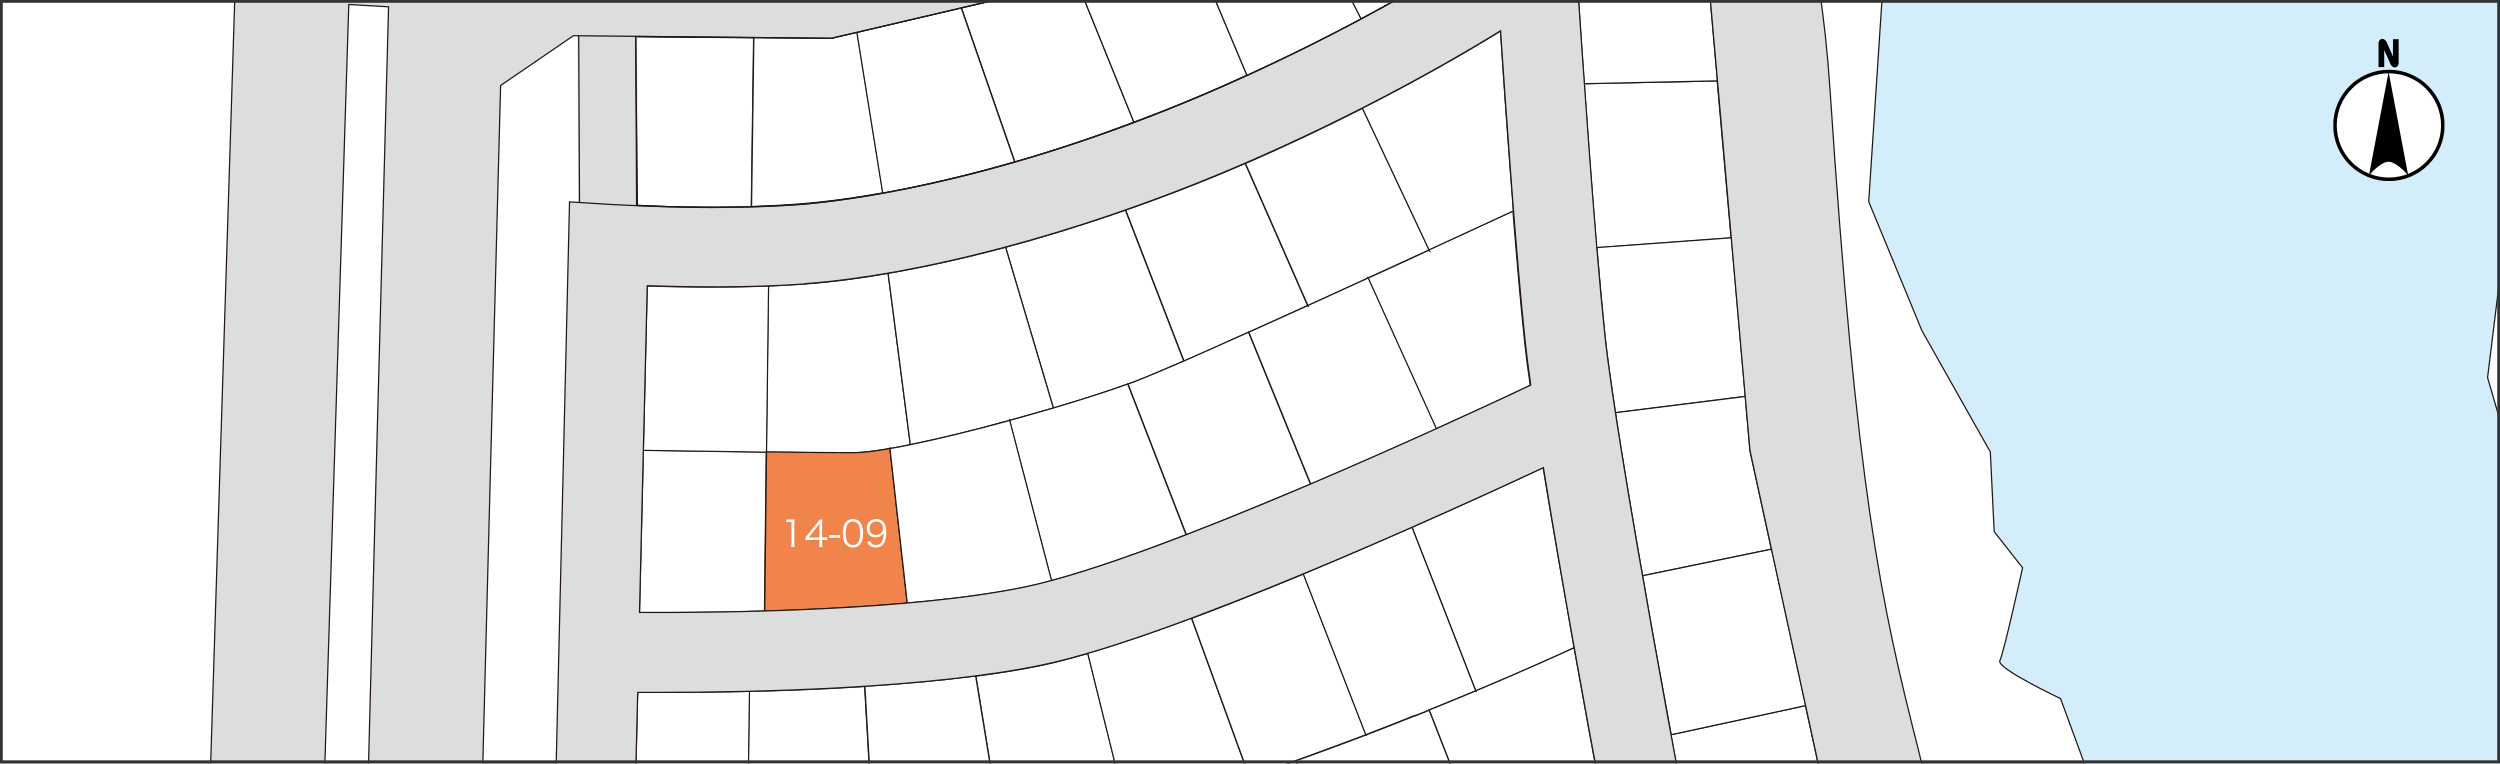 <svg width="900" height="275" viewBox="0 0 900 275" fill="none" xmlns="http://www.w3.org/2000/svg">
<rect x="0" y="0" width="900" height="275" fill="#808080" stroke="none"/>
<rect width="900" height="274.714" fill="white"/>
<mask id="mask0_2082_4992" style="mask-type:alpha" maskUnits="userSpaceOnUse" x="0" y="0" width="900" height="275">
<rect x="0.5" y="0.5" width="899" height="273.714" fill="#D9D9D9" stroke="#333333"/>
</mask>
<g mask="url(#mask0_2082_4992)">
<mask id="mask1_2082_4992" style="mask-type:luminance" maskUnits="userSpaceOnUse" x="35" y="-1566" width="2431" height="2590">
<path d="M2466 -1566H35V1023.84H2466V-1566Z" fill="white"/>
</mask>
<g mask="url(#mask1_2082_4992)">
<path d="M618.269 29.111L570.309 30.133C571.61 48.526 573.19 69.984 574.77 89.213L623.195 85.683L618.176 29.111H618.269Z" fill="white" stroke="#231815" stroke-width="0.45" stroke-miterlimit="10"/>
<path d="M612.692 -34.427L606.836 -40.279C594.474 -29.225 580.439 -16.87 571.517 -9.903C570.401 -9.067 569.193 -8.046 567.799 -7.117C568.357 0.965 569.193 14.434 570.308 30.133L618.268 29.111L612.692 -34.427Z" fill="white" stroke="#231815" stroke-width="0.45" stroke-miterlimit="10"/>
<path d="M623.288 85.59L574.863 89.12C575.886 100.731 576.815 111.6 577.745 120.517C578.488 127.67 579.882 137.331 581.555 148.571L628.307 142.719L623.288 85.59Z" fill="white" stroke="#231815" stroke-width="0.45" stroke-miterlimit="10"/>
<path d="M649.964 254.004L601.539 264.501C605.722 287.445 608.882 303.701 608.975 304.259L612.228 321.63L662.419 311.04L649.964 254.004Z" fill="white" stroke="#231815" stroke-width="0.45" stroke-miterlimit="10"/>
<path d="M629.981 162.226L628.308 142.719L581.557 148.571C584.159 165.756 587.691 186.564 591.316 207.279L637.696 197.711L629.981 162.226Z" fill="white" stroke="#231815" stroke-width="0.45" stroke-miterlimit="10"/>
<path d="M637.693 197.711L591.312 207.279C594.844 227.622 598.562 247.873 601.629 264.501L650.054 254.004L637.785 197.711H637.693Z" fill="white" stroke="#231815" stroke-width="0.45" stroke-miterlimit="10"/>
<path d="M275.852 312.339C287.191 312.618 297.508 312.711 303.55 312.525C306.71 312.432 310.614 312.154 314.982 311.782L311.264 247.129C296.951 248.058 282.637 248.615 269.717 248.894L268.881 312.154C271.205 312.154 273.528 312.247 275.852 312.339Z" fill="white"/>
<path d="M275.852 312.339V311.968M275.852 312.339C287.191 312.618 297.508 312.711 303.55 312.525C306.71 312.432 310.614 312.154 314.982 311.782L311.264 247.129C296.951 248.058 282.637 248.615 269.717 248.894L268.881 312.154C271.205 312.154 273.528 312.247 275.852 312.339Z" stroke="#231815" stroke-width="0.45" stroke-miterlimit="10"/>
<path d="M373.631 303.793C379.115 302.678 383.855 301.656 387.294 300.635C391.384 299.427 397.983 297.29 406.348 294.504L391.663 235.238C385.807 236.91 380.323 238.397 375.49 239.418C368.054 240.998 359.875 242.298 351.324 243.413L361.548 306.022C365.824 305.279 370.006 304.629 373.724 303.886L373.631 303.793Z" fill="white"/>
<path d="M373.631 303.793V303.514M373.631 303.793C379.115 302.678 383.855 301.656 387.294 300.635C391.384 299.427 397.983 297.29 406.348 294.504L391.663 235.238C385.807 236.91 380.323 238.397 375.49 239.418C368.054 240.998 359.875 242.298 351.324 243.413L361.548 306.022C365.824 305.279 370.006 304.629 373.724 303.886L373.631 303.793Z" stroke="#231815" stroke-width="0.45" stroke-miterlimit="10"/>
<path d="M325.764 310.76C337.103 309.553 350.023 307.881 361.455 305.93L351.231 243.32C338.498 244.992 324.928 246.2 311.357 247.036L315.075 311.689C318.421 311.41 322.046 311.039 325.857 310.667L325.764 310.76Z" fill="white"/>
<path d="M325.764 310.76V310.482M325.764 310.76C337.103 309.553 350.023 307.881 361.455 305.93L351.231 243.32C338.498 244.992 324.928 246.2 311.357 247.036L315.075 311.689C318.421 311.41 322.046 311.039 325.857 310.667L325.764 310.76Z" stroke="#231815" stroke-width="0.45" stroke-miterlimit="10"/>
<path d="M419.735 290.045C428.844 286.979 439.068 283.542 449.756 279.733L428.937 222.512C415.552 227.528 402.819 231.894 391.572 235.145L406.258 294.41C410.347 293.11 414.902 291.531 419.735 289.952V290.045Z" fill="white"/>
<path d="M419.735 290.045V289.766M419.735 290.045C428.844 286.979 439.068 283.542 449.756 279.733L428.937 222.512C415.552 227.528 402.819 231.894 391.572 235.145L406.258 294.41C410.347 293.11 414.902 291.531 419.735 289.952V290.045Z" stroke="#231815" stroke-width="0.45" stroke-miterlimit="10"/>
<path d="M566.683 233.194C562.872 211.643 558.875 188.699 555.529 168.355C544.561 173.465 527.738 181.267 508.312 189.814L531.27 248.707C547.257 242.019 558.968 236.817 566.683 233.194Z" fill="white" stroke="#231815" stroke-width="0.45" stroke-miterlimit="10"/>
<path d="M466.583 273.79C474.948 270.725 483.5 267.659 491.772 264.501L469.279 206.629C455.802 212.202 442.139 217.683 429.033 222.606L449.853 279.828C455.337 277.877 461.007 275.927 466.676 273.883L466.583 273.79Z" fill="white"/>
<path d="M466.583 273.79V273.604M466.583 273.79C474.948 270.725 483.5 267.659 491.772 264.501L469.279 206.629C455.802 212.202 442.139 217.683 429.033 222.606L449.853 279.828C455.337 277.877 461.007 275.927 466.676 273.883L466.583 273.79Z" stroke="#231815" stroke-width="0.45" stroke-miterlimit="10"/>
<path d="M509.52 257.624C511.286 256.974 512.866 256.323 514.539 255.58C520.488 253.165 526.065 250.843 531.27 248.706L508.312 189.812C496.043 195.2 482.752 200.96 469.182 206.626L491.675 264.498C497.716 262.176 503.665 259.853 509.427 257.531L509.52 257.624Z" fill="white"/>
<path d="M514.539 255.58C512.866 256.323 511.286 256.974 509.52 257.624L509.427 257.531C503.665 259.853 497.716 262.176 491.675 264.498L469.182 206.626C482.752 200.96 496.043 195.2 508.312 189.812L531.27 248.706C526.065 250.843 520.488 253.165 514.539 255.58ZM514.539 255.58V255.302" stroke="#231815" stroke-width="0.45" stroke-miterlimit="10"/>
<path d="M449.756 279.733C439.067 283.449 428.843 286.979 419.734 290.044L435.535 342.157C452.173 337.326 466.021 332.867 472.714 329.988C475.688 328.687 480.335 326.737 486.098 324.321L466.486 273.881C460.816 275.924 455.24 277.875 449.663 279.826L449.756 279.733Z" fill="white"/>
<path d="M449.756 279.733V279.919M449.756 279.733C439.067 283.449 428.843 286.979 419.734 290.044L435.535 342.157C452.173 337.326 466.021 332.867 472.714 329.988C475.688 328.687 480.335 326.737 486.098 324.321L466.486 273.881C460.816 275.924 455.24 277.875 449.663 279.826L449.756 279.733Z" stroke="#231815" stroke-width="0.45" stroke-miterlimit="10"/>
<path d="M509.519 257.625C503.756 259.947 497.808 262.269 491.766 264.592C483.494 267.75 474.943 270.908 466.578 273.881L486.19 324.321C498.737 319.119 516.49 311.781 533.685 304.814L514.538 255.674C512.865 256.324 511.285 256.974 509.519 257.717V257.625Z" fill="white"/>
<path d="M491.766 264.592C497.808 262.269 503.756 259.947 509.519 257.625V257.717C511.285 256.974 512.865 256.324 514.538 255.674L533.685 304.814C516.49 311.781 498.737 319.119 486.19 324.321L466.578 273.881C474.943 270.908 483.494 267.75 491.766 264.592ZM491.766 264.592L491.952 264.963" stroke="#231815" stroke-width="0.45" stroke-miterlimit="10"/>
<path d="M566.684 233.195C558.969 236.725 547.165 242.02 531.271 248.708C526.159 250.845 520.583 253.167 514.541 255.582L533.688 304.722C550.325 297.941 566.312 291.439 576.536 287.259C573.933 273.232 570.402 253.91 566.684 233.195Z" fill="white"/>
<path d="M531.271 248.708C547.165 242.02 558.969 236.725 566.684 233.195C570.402 253.91 573.933 273.232 576.536 287.259C566.312 291.439 550.325 297.941 533.688 304.722L514.541 255.582C520.583 253.167 526.159 250.845 531.271 248.708ZM531.271 248.708L531.457 249.173" stroke="#231815" stroke-width="0.45" stroke-miterlimit="10"/>
<path d="M269.811 248.893C257.542 249.171 246.388 249.264 237.466 249.264C234.584 249.264 231.982 249.264 229.565 249.264L228.078 310.852C237.559 311.223 253.638 311.781 268.974 312.245L269.811 248.985V248.893Z" fill="white" stroke="#231815" stroke-width="0.45" stroke-miterlimit="10"/>
<path d="M449.572 119.588C456.357 116.522 463.513 113.271 470.763 110.02L448.27 58.836C445.296 60.136 442.322 61.344 439.347 62.645C428.101 67.289 416.669 71.655 405.236 75.65L426.242 129.992C433.027 127.019 441.021 123.489 449.572 119.588Z" fill="white"/>
<path d="M449.572 119.588V119.402M449.572 119.588C456.357 116.522 463.513 113.271 470.763 110.02L448.27 58.836C445.296 60.136 442.322 61.344 439.347 62.645C428.101 67.289 416.669 71.655 405.236 75.65L426.242 129.992C433.027 127.019 441.021 123.489 449.572 119.588Z" stroke="#231815" stroke-width="0.45" stroke-miterlimit="10"/>
<path d="M406.072 138.26C406.909 137.981 407.652 137.702 408.396 137.424C412.206 136.03 418.434 133.337 426.148 129.992L405.143 75.65C390.643 80.76 376.143 85.218 362.016 89.027L379.211 146.899C389.621 143.833 399.101 140.768 406.072 138.26Z" fill="white"/>
<path d="M406.072 138.26V138.074M406.072 138.26C406.909 137.981 407.652 137.702 408.396 137.424C412.206 136.03 418.434 133.337 426.148 129.992L405.143 75.65C390.643 80.76 376.143 85.218 362.016 89.027L379.211 146.899C389.621 143.833 399.101 140.768 406.072 138.26Z" stroke="#231815" stroke-width="0.45" stroke-miterlimit="10"/>
<path d="M307.643 162.968C310.617 162.968 314.986 162.411 320.377 161.482C322.7 161.111 325.117 160.646 327.719 160.089L319.726 98.408C309.223 100.266 299.185 101.567 289.89 102.217C285.522 102.496 281.06 102.774 276.599 102.96L275.855 162.783C289.333 162.968 301.694 163.061 307.55 163.061L307.643 162.968Z" fill="white"/>
<path d="M320.377 161.482C314.986 162.411 310.617 162.968 307.643 162.968L307.55 163.061C301.694 163.061 289.333 162.968 275.855 162.783L276.599 102.96C281.06 102.774 285.522 102.496 289.89 102.217C299.185 101.567 309.223 100.266 319.726 98.408L327.719 160.089C325.117 160.646 322.7 161.111 320.377 161.482ZM320.377 161.482V161.018" stroke="#231815" stroke-width="0.45" stroke-miterlimit="10"/>
<path d="M363.504 151.358C368.802 149.872 374.1 148.386 379.212 146.899L362.017 89.027C347.331 92.929 333.111 96.087 319.727 98.41L327.72 160.09C338.223 157.954 350.956 154.795 363.504 151.358Z" fill="white"/>
<path d="M363.504 151.358V150.894M363.504 151.358C368.802 149.872 374.1 148.386 379.212 146.899L362.017 89.027C347.331 92.929 333.111 96.087 319.727 98.41L327.72 160.09C338.223 157.954 350.956 154.795 363.504 151.358Z" stroke="#231815" stroke-width="0.45" stroke-miterlimit="10"/>
<path d="M492.513 100.08C500.227 96.55 507.663 93.113 514.541 89.955L490.561 38.957C477.362 45.645 463.235 52.426 448.363 58.836L470.856 110.02C478.106 106.676 485.449 103.332 492.606 100.08H492.513Z" fill="white"/>
<path d="M492.513 100.08L492.327 99.616M492.513 100.08C500.227 96.55 507.663 93.113 514.541 89.955L490.561 38.957C477.362 45.645 463.235 52.426 448.363 58.836L470.856 110.02C478.106 106.676 485.449 103.332 492.606 100.08H492.513Z" stroke="#231815" stroke-width="0.45" stroke-miterlimit="10"/>
<path d="M514.628 90.328L514.442 90.049C507.657 93.208 500.129 96.645 492.414 100.175L516.952 154.424C532.195 147.55 544.371 141.883 550.877 138.725C550.041 132.966 549.39 127.856 548.925 123.583C547.531 110.486 546.044 93.486 544.65 75.93C539.259 78.438 528.105 83.64 514.256 89.956L514.442 90.235L514.628 90.328Z" fill="white" stroke="#231815" stroke-width="0.45" stroke-miterlimit="10"/>
<path d="M544.834 75.93C542.975 52.706 541.302 28.555 540.187 11.184C526.338 19.73 509.422 29.297 490.461 38.958L514.441 89.956C528.29 83.547 539.443 78.438 544.834 75.93Z" fill="white" stroke="#231815" stroke-width="0.45" stroke-miterlimit="10"/>
<path d="M231.613 162.134L230.219 220.563C241.093 220.563 257.173 220.563 275.205 220.006L275.855 162.691C259.497 162.506 241.465 162.227 231.52 162.041L231.613 162.134Z" fill="white" stroke="#231815" stroke-width="0.45" stroke-miterlimit="10"/>
<path d="M276.597 102.959C260.425 103.609 244.252 103.331 233.006 102.959L231.611 162.132C241.557 162.317 259.495 162.503 275.947 162.782L276.69 102.959H276.597Z" fill="white" stroke="#231815" stroke-width="0.45" stroke-miterlimit="10"/>
<path d="M426.149 129.992C418.434 133.336 412.207 135.937 408.396 137.423C407.652 137.702 406.816 137.981 406.072 138.259L427.078 192.508C441.763 186.842 457.007 180.525 471.785 174.302L449.478 119.588C440.927 123.396 432.934 127.019 426.149 129.992Z" fill="white"/>
<path d="M426.149 129.992V130.178M426.149 129.992C418.434 133.336 412.207 135.937 408.396 137.423C407.652 137.702 406.816 137.981 406.072 138.259L427.078 192.508C441.763 186.842 457.007 180.525 471.785 174.302L449.478 119.588C440.927 123.396 432.934 127.019 426.149 129.992Z" stroke="#231815" stroke-width="0.45" stroke-miterlimit="10"/>
<path d="M492.513 100.082C485.356 103.333 478.014 106.677 470.764 110.022C463.514 113.273 456.357 116.524 449.572 119.589L471.879 174.303C488.238 167.336 503.853 160.369 517.144 154.424L492.606 100.175L492.513 100.082Z" fill="white"/>
<path d="M470.764 110.022C478.014 106.677 485.356 103.333 492.513 100.082L492.606 100.175L517.144 154.424C503.853 160.369 488.238 167.336 471.879 174.303L449.572 119.589C456.357 116.524 463.514 113.273 470.764 110.022ZM470.764 110.022L471.043 110.579" stroke="#231815" stroke-width="0.45" stroke-miterlimit="10"/>
<path d="M379.12 146.899C374.008 148.385 368.803 149.871 363.412 151.358L378.469 209.044C392.039 205.421 409.049 199.476 426.987 192.509L405.981 138.26C399.01 140.768 389.53 143.833 379.12 146.899Z" fill="white"/>
<path d="M379.12 146.899V147.178M379.12 146.899C374.008 148.385 368.803 149.871 363.412 151.358L378.469 209.044C392.039 205.421 409.049 199.476 426.987 192.509L405.981 138.26C399.01 140.768 389.53 143.833 379.12 146.899Z" stroke="#231815" stroke-width="0.45" stroke-miterlimit="10"/>
<path d="M307.642 162.969C301.786 162.969 289.425 162.876 275.947 162.69L275.297 220.005C291.655 219.54 309.501 218.611 326.603 217.125L320.376 161.482C314.985 162.411 310.616 162.969 307.642 162.969Z" fill="#F0844A" stroke="#231815" stroke-width="0.45" stroke-miterlimit="10"/>
<path d="M327.72 160.089C325.117 160.647 322.608 161.111 320.377 161.483L326.604 217.125C342.126 215.732 357.091 213.874 369.545 211.273C372.334 210.716 375.401 209.973 378.561 209.044L363.504 151.357C350.956 154.794 338.223 157.953 327.72 160.089Z" fill="white" stroke="#231815" stroke-width="0.45" stroke-miterlimit="10"/>
<path d="M370.192 -7.861L357.644 0.128L346.119 2.822L365.359 58.279C378.371 54.563 392.778 49.825 408.207 43.973L385.528 -12.041C380.416 -10.555 375.304 -9.161 370.192 -7.861Z" fill="white" stroke="#231815" stroke-width="0.45" stroke-miterlimit="10"/>
<path d="M228.73 13.133L229.38 73.885C229.38 73.885 247.598 75.092 270.462 74.442L271.299 13.597L228.637 13.226L228.73 13.133Z" fill="white" stroke="#231815" stroke-width="0.45" stroke-miterlimit="10"/>
<path d="M299.37 13.784L271.393 13.505L270.557 74.35C276.133 74.164 281.896 73.885 287.845 73.421C293.05 73.049 303.367 72.028 317.866 69.427L308.572 11.555L299.37 13.691V13.784Z" fill="white" stroke="#231815" stroke-width="0.45" stroke-miterlimit="10"/>
<path d="M385.529 -12.04L408.208 43.974C414.714 41.558 421.406 38.957 428.284 36.078C435.348 33.198 442.226 30.133 448.918 27.067L426.518 -26.16C413.134 -20.772 399.285 -16.128 385.529 -12.04Z" fill="white" stroke="#231815" stroke-width="0.45" stroke-miterlimit="10"/>
<path d="M308.478 11.647L317.772 69.519C330.506 67.197 346.586 63.667 365.268 58.279L346.028 2.822L308.385 11.647H308.478Z" fill="white" stroke="#231815" stroke-width="0.45" stroke-miterlimit="10"/>
<path d="M426.52 -26.066L448.919 27.162C463.605 20.473 477.454 13.599 490.094 6.818L464.256 -43.994C452.451 -37.306 439.718 -31.361 426.52 -26.066Z" fill="white" stroke="#231815" stroke-width="0.45" stroke-miterlimit="10"/>
<path d="M483.4 -56.163C477.358 -51.891 470.852 -47.803 464.16 -43.995L489.999 6.817C505.335 -1.357 518.812 -9.253 529.873 -16.22L496.877 -66.475C491.858 -62.387 487.304 -58.857 483.493 -56.163H483.4Z" fill="white" stroke="#231815" stroke-width="0.45" stroke-miterlimit="10"/>
<path d="M682.867 -53.097C682.867 -53.097 682.96 -91.833 709.729 -109.111L843.478 -101.401L906.96 -91.833L912.63 -3.307L895.528 135.939L917.37 211.089L961.054 272.584L987.73 281.501L996.653 404.398L978.25 424.927L945.44 444.063L951.574 463.199L818.383 467.936L797.191 388.049L756.852 292.463L741.795 251.497C741.795 251.497 718.559 240.536 719.953 237.842C721.347 235.148 728.132 204.401 728.132 204.401L717.908 191.396L716.514 162.692L691.883 119.032L672.736 72.586L679.614 -31.918L682.775 -53.097H682.867Z" fill="#D3EDFB" stroke="#231815" stroke-width="0.45" stroke-miterlimit="10"/>
<path d="M218.973 87.911L218.508 -14.178" stroke="#DCDDDD" stroke-width="21.52" stroke-miterlimit="10"/>
<path d="M228.74 -14.175L208.199 -14.074L208.698 88.013L229.239 87.913L228.74 -14.175Z" stroke="#231815" stroke-width="0.45" stroke-miterlimit="10"/>
<path d="M153.634 1063.1C153.82 1054.18 169.713 426.226 180.216 30.783L206.427 12.855L299.373 13.784L357.65 0.128L370.198 -7.86C409.886 -18.078 451.711 -33.777 483.499 -56.257C497.626 -66.29 520.677 -86.447 547.445 -111.25L572.634 -110.042L594.476 -85.425L592.989 -66.475C579.884 -54.678 563.339 -40.001 553.766 -32.57C536.292 -18.914 486.752 11.833 428.289 36.171C354.862 66.639 302.254 72.492 287.848 73.606C257.454 75.836 220.276 73.606 219.904 73.606L205.033 72.677L186.537 851.116L200.943 851.488C202.709 851.488 230.779 852.231 258.941 852.231C273.627 852.231 288.312 852.045 299.373 851.488C339.526 849.537 390.832 824.642 426.802 804.02C474.483 776.802 524.209 703.789 545.122 630.589C562.131 570.581 551.442 503.234 546.981 480.475L618.549 407.555L688.073 394.55C696.159 434.958 702.479 468.492 702.572 469.142L730.828 463.847C729.805 458.181 704.617 325.345 690.582 269.795C677.105 216.754 668.368 176.81 658.795 32.083C651.731 -74.278 613.065 -129.085 590.944 -152.215C622.732 -182.777 655.727 -215.475 683.518 -243.25L741.981 -289.231L795.239 -291.275L806.857 -283.751L822.658 -286.816C829.443 -279.849 836.228 -272.975 841.991 -267.495C904.636 -208.787 938.655 -159.832 938.655 -69.355C938.655 27.439 938.655 111.042 945.719 153.494C953.061 197.618 1010.13 290.975 1108.65 306.673C1149.08 313.083 1258.02 314.848 1364.63 314.848C1486.66 314.848 1605.63 312.526 1614.74 312.34L1627.01 312.061L1631.57 300.728C1632.59 298.127 1641.6 273.79 1632.5 231.245C1629.89 219.262 1624.78 204.027 1618.93 186.285C1605.17 145.226 1586.39 88.934 1589.18 40.815C1593.18 -30.154 1592.06 -55.7 1590.67 -85.24V-88.119C1589.46 -112.736 1583.88 -138.932 1556.65 -157.138C1554.33 -162.155 1550.7 -166.892 1544.75 -170.143C1526.54 -180.176 1480.99 -190.208 1480.99 -190.208L1458.22 -206.557L1455.53 -442.318L1470.4 -459.875C1504.32 -459.782 1530.91 -459.596 1545.87 -459.317C1558.6 -459.132 1570.78 -458.76 1582.68 -458.388C1652.2 -456.252 1712.15 -454.394 1767.36 -494.245C1831.59 -540.505 1842.93 -569.023 1848.78 -642.966C1854.17 -712.171 1849.15 -841.756 1848.78 -849.744L1846.92 -952.855L1873.69 -949.604L1876.76 -949.232L2109.12 -1022.15L2141.19 -1315.88L2206.99 -1309.47L2213.41 -1374.87L1176.32 -1475.93H1174.92C1171.02 -1476.21 778.788 -1498.23 605.258 -1545.88C483.778 -1579.23 364.156 -1647.97 259.499 -1744.58C210.052 -1790 134.673 -1915.03 133.929 -1916.24L77.604 -1882.43C80.857 -1876.95 158.56 -1748.11 214.699 -1696.27C225.016 -1686.8 235.519 -1677.6 246.022 -1668.59C214.885 -1632.73 165.531 -1574.31 140.528 -1536.41C101.677 -1477.42 65.8 -1316.34 70.819 -1251.78C75.373 -1193.45 86.527 -874.918 89.315 -739.481C92.011 -608.781 89.315 -165.592 89.315 -152.587L51.022 1061.98L92.104 1063.28L125.564 1.615C129.84 1.894 134.673 2.172 139.878 2.451C129.282 395.85 112.738 1052.97 112.552 1062.07L153.634 1063.1ZM1612.33 -1367.43L1595.69 -1193.45L1012.45 -1250.39L1027.23 -1420.57C1104.47 -1414.25 1161.45 -1411 1170.46 -1410.44L1612.42 -1367.34L1612.33 -1367.43ZM998.047 -1084.02L1009.94 -1221.87L1484.43 -1175.52L1470.12 -1027.26L998.047 -1084.11V-1084.02ZM998.512 -1423.08L983.826 -1253.27L803.697 -1270.83L719.302 -1366.41L601.075 -1330.18L441.487 -1364.74L390.274 -1230.7C372.242 -1236.73 352.91 -1241.38 332.462 -1244.35C282.457 -1251.78 218.417 -1253.08 180.402 -1253.08L169.713 -1265.07C174.918 -1395.02 196.668 -1440.73 216.465 -1482.34C219.532 -1488.75 222.6 -1495.16 225.481 -1501.66C244.349 -1543.65 279.482 -1594.37 301.418 -1624.37C391.389 -1558.05 488.704 -1509.65 587.505 -1482.43C692.441 -1453.64 867.365 -1434.22 998.419 -1422.89L998.512 -1423.08ZM1664.28 -708.176C1497.91 -707.154 1232.27 -705.111 1094.8 -704.368V-809.708L1664.28 -812.68V-708.176ZM931.87 -568.93C895.528 -566.701 875.637 -555.368 856.398 -544.5C839.853 -535.118 824.331 -526.293 796.54 -522.484C755.458 -516.911 743.84 -547.565 729.619 -598.842C728.039 -604.415 726.552 -609.989 724.972 -615.284C723.764 -619.278 722.277 -624.945 720.511 -632.004C755.365 -640.643 845.43 -662.845 868.945 -667.768C896.271 -673.527 1000.74 -675.292 1035.69 -675.292C1049.82 -675.292 1230.13 -676.314 1415.75 -677.429V-575.712C1218.33 -573.947 971 -571.346 931.963 -568.93H931.87ZM1065.99 -704.182C1049.26 -704.182 1038.57 -704.089 1035.6 -704.089C1034.3 -704.089 899.431 -703.625 862.904 -695.914C838.645 -690.805 748.859 -668.697 713.633 -659.965C706.941 -688.762 698.575 -726.662 690.303 -765.119L746.721 -776.917C809.46 -790.014 909.377 -809.615 927.966 -809.615H1065.99V-704.182ZM1444.37 -677.615C1553.96 -678.265 1662.42 -678.915 1736.69 -679.38C1732.88 -577.662 1685.57 -577.569 1667.26 -577.569C1656.29 -577.569 1562.04 -576.919 1444.37 -575.897V-677.615ZM1368.62 -839.247L1080.3 -838.226H927.873C900.454 -838.226 757.038 -808.314 740.773 -804.97L684.169 -793.173C672.458 -848.072 661.583 -899.813 656.564 -923.78L842.549 -965.395L868.48 -958.15L914.489 -901.671L1088.76 -903.436L1093.04 -907.709C1114.14 -927.588 1145.27 -955.363 1157.36 -962.144C1171.21 -969.947 1184.22 -974.777 1215.08 -960.751C1234.41 -952.019 1278.74 -915.048 1293.06 -904.365L1369.55 -903.436L1368.62 -839.247ZM628.587 -917.463C640.577 -859.684 684.819 -648.446 697.274 -606.924C698.854 -601.814 700.341 -596.427 701.829 -591.039C713.447 -549.237 729.155 -492.945 786.874 -492.945C791.15 -492.945 795.704 -493.223 800.444 -493.873C833.626 -498.425 853.33 -509.479 870.618 -519.326C888.557 -529.451 903.986 -538.276 933.729 -540.041C949.436 -540.97 999.348 -541.992 1066.08 -543.013V-493.781C1000.46 -492.387 948.414 -490.251 927.222 -487.371C885.118 -481.612 847.847 -458.203 821.915 -437.209L812.899 -441.389L795.797 -433.215L746.628 -435.258L698.947 -478.732C681.845 -501.769 670.227 -520.905 664.093 -536.418C653.218 -563.636 631.376 -663.867 615.482 -737.066C612.229 -752.114 609.069 -766.42 606.28 -779.425C602.841 -795.216 598.659 -815.003 593.825 -837.947C589.271 -859.405 584.438 -882.628 579.326 -906.316L628.866 -917.37L628.587 -917.463ZM703.502 -385.654L701.643 -331.869C674.781 -304.559 612.601 -241.856 555.904 -187.143L516.587 -228.851C527.183 -239.162 537.593 -249.566 547.631 -259.692C560.086 -272.139 571.797 -283.936 582.765 -294.34C632.77 -341.901 644.574 -363.174 640.577 -397.544C638.254 -417.144 626.078 -434.794 613.158 -453.558C605.072 -465.263 596.707 -477.431 589.643 -491.18C579.326 -511.337 560.179 -585.744 544.192 -656.342L592.896 -667.025C606.838 -604.137 620.594 -545.429 629.703 -522.856C640.67 -495.453 664.743 -459.875 703.037 -414.636L697.46 -405.533L703.595 -385.747L703.502 -385.654ZM207.728 -1133.34C235.891 -1135.3 299.559 -1138.73 330.324 -1132.51C370.291 -1124.33 412.86 -1092.1 425.036 -1060.52C427.545 -1054.11 430.891 -1042.96 434.795 -1028.66L311.828 -999.951H215.629L207.635 -1133.34H207.728ZM315.174 -971.155L442.138 -1000.79C450.317 -968.461 459.705 -928.238 468.163 -889.688C428.289 -880.399 340.269 -860.241 324.468 -858.476C310.155 -856.897 255.595 -857.64 224.087 -858.29L217.302 -971.155H315.081H315.174ZM286.082 -828.751C303.927 -828.751 320.007 -829.029 327.721 -829.865C347.054 -832.002 445.391 -854.853 474.297 -861.542C481.826 -825.871 488.053 -794.009 491.027 -774.408C492.05 -767.627 493.537 -758.988 495.396 -749.049C466.304 -741.989 396.315 -725.268 361.461 -719.23C327.535 -713.378 260.614 -714.865 232.545 -715.793L225.853 -829.401C241.096 -829.122 264.797 -828.658 286.082 -828.658V-828.751ZM233.381 -543.106C243.512 -542.642 257.826 -542.177 274.556 -542.177C291.287 -542.177 309.597 -542.642 328.744 -543.942C377.54 -547.38 497.534 -573.018 532.574 -580.635C544.285 -534.003 555.904 -493.688 563.99 -477.896C564.919 -476.038 565.942 -474.366 566.871 -472.601C545.865 -466.47 503.482 -455.416 431.914 -442.039C345.288 -425.783 264.239 -427.455 233.381 -428.849V-543.013V-543.106ZM326.699 -572.646C289.056 -570.045 252.342 -571.067 233.381 -571.903V-687.09C245.371 -686.718 263.217 -686.254 282.643 -686.254C311.921 -686.254 344.73 -687.275 366.387 -690.991C401.985 -697.122 470.765 -713.564 500.88 -720.902C507.572 -687.833 516.402 -647.332 525.696 -608.596C490.284 -600.885 372.614 -575.897 326.699 -572.646ZM232.452 -253.932C272.604 -255.697 393.062 -261.178 415.462 -264.522C427.917 -266.38 435.725 -267.309 440.279 -267.773L476.063 -229.78C447.064 -202.841 417.693 -178.968 390.925 -166.985C337.109 -143.019 292.123 -134.473 267.957 -134.473H227.154L232.452 -253.932ZM452.269 -297.034H446.042C444.74 -297.034 436.84 -296.849 411.094 -292.947C392.783 -290.16 294.075 -285.423 233.288 -282.729V-400.052C242.862 -399.588 256.339 -399.123 272.883 -399.123C313.965 -399.123 373.637 -401.817 437.119 -413.707C519.283 -429.127 563.618 -441.389 582.393 -447.148C584.81 -443.619 587.133 -440.182 589.364 -436.93C600.703 -420.581 610.463 -406.462 611.857 -393.921C614.088 -374.878 612.972 -362.709 562.782 -314.963C551.628 -304.28 539.731 -292.39 527.183 -279.756C517.331 -269.817 507.107 -259.599 496.79 -249.566L452.176 -296.941L452.269 -297.034ZM557.484 -830.237C562.317 -807.2 566.499 -787.321 570.031 -771.343C572.913 -758.338 575.98 -744.126 579.233 -729.17C581.65 -717.93 584.159 -706.411 586.669 -694.986L537.872 -684.303C529.414 -723.039 522.536 -758.059 519.376 -778.774C512.87 -821.412 488.982 -932.883 470.114 -1007.29L515.472 -1017.88C530.529 -958.336 545.772 -885.601 557.391 -830.33L557.484 -830.237ZM462.865 -1035.06C458.589 -1050.76 454.778 -1063.3 451.897 -1070.83C436.003 -1111.79 386.184 -1150.44 336.086 -1160.56C292.123 -1169.48 195.366 -1161.12 191.277 -1160.84L177.335 -1159.63L196.203 -843.335L204.568 -701.581V-275.112L197.132 -105.676H267.957C295.097 -105.676 344.73 -114.872 402.636 -140.696C433.029 -154.259 464.909 -180.083 495.768 -208.787L535.084 -166.985C503.389 -136.888 475.319 -111.435 458.496 -98.802C447.622 -93.321 436.468 -87.841 430.427 -85.147C415.834 -78.737 333.856 -52.356 333.856 -52.356L209.029 -48.733L182.819 -69.634C185.793 -179.061 188.117 -257.741 188.953 -278.549C192.95 -370.977 185.421 -771.622 171.201 -1090.15C169.435 -1130.37 168.505 -1166.04 168.505 -1197.81L184.399 -1215.83C221.856 -1215.74 281.434 -1214.25 326.978 -1207.57C406.632 -1195.77 467.14 -1157.59 488.89 -1105.38C494.838 -1091.08 501.344 -1070.18 508.129 -1045.47L462.772 -1034.88L462.865 -1035.06ZM127.144 -47.711L130.397 -151.658V-152.215C130.397 -156.767 133.093 -607.945 130.397 -740.503C127.516 -879.749 116.548 -1195.03 111.808 -1255.13C107.44 -1311.42 140.993 -1462.65 174.825 -1514.02C184.12 -1528.14 197.318 -1545.6 211.725 -1563.72C202.895 -1548.57 194.623 -1533.25 188.117 -1518.66C185.328 -1512.35 182.354 -1506.31 179.473 -1500.08C150.567 -1439.33 117.757 -1370.41 130.304 -1088.66C144.153 -779.61 152.054 -371.441 148.057 -280.685C147.035 -258.205 144.525 -169.121 141.179 -46.875C136.067 -47.154 131.234 -47.432 127.051 -47.711H127.144ZM606.838 -40.373L612.693 -34.52L629.981 162.133L672.829 358.786L668.368 368.819L622.825 377.365L608.976 304.258C608.697 302.865 582.3 163.712 577.746 120.517C573.935 84.568 569.381 16.013 567.801 -7.21C569.102 -8.232 570.403 -9.161 571.518 -9.997C580.441 -16.964 594.476 -29.319 606.838 -40.373ZM438.234 491.622C393.434 502.584 329.116 510.015 292.867 510.851C270.188 511.315 241.003 511.222 223.343 511.037L226.132 393.621C242.397 394.55 269.537 395.85 295.655 395.85C316.754 395.85 337.202 395.014 350.772 392.506C387.486 385.632 462.772 365.66 484.335 356.185C498.649 349.868 554.045 327.388 581.928 316.055L595.777 389.348L522.908 463.569C513.334 467.563 477.643 481.869 438.141 491.622H438.234ZM576.538 287.259C550.977 297.57 488.611 322.93 472.81 329.897C454.5 337.978 383.117 357.207 345.474 364.267C318.148 369.376 254.759 366.496 226.782 364.917L229.571 249.266C231.987 249.266 234.59 249.266 237.471 249.266C270.931 249.266 334.321 247.966 375.496 239.327C422.433 229.387 519.933 184.984 555.625 168.357C562.038 208.208 571.24 258.648 576.631 287.259H576.538ZM289.892 102.124C331.16 99.059 387.021 84.289 439.256 62.552C479.223 45.924 514.821 26.696 540.196 11.09C542.24 41.558 545.865 93.114 549.119 123.49C549.583 127.763 550.234 132.872 551.07 138.631C525.696 150.614 416.857 201.148 369.547 211.18C328.279 219.912 259.871 220.655 230.221 220.469L233.01 102.868C247.323 103.332 269.723 103.704 289.892 102.217V102.124ZM412.488 778.939C365.457 805.785 324.747 821.297 297.886 822.598C275.672 823.713 236.82 823.248 215.907 822.877L218.882 697.565C279.39 694.685 375.496 689.483 404.774 684.653C430.705 680.38 445.391 678.708 451.804 678.057L485.265 696.914C463.98 733.7 437.212 764.819 412.488 778.939ZM517.331 622.6C512.684 638.95 506.27 655.485 498.649 671.462L458.31 648.796L454.128 649.075C453.477 649.075 438.792 650.004 400.033 656.321C379.12 659.758 315.174 664.123 219.439 668.768L222.507 539.741C231.244 539.741 242.862 539.926 255.131 539.926C267.399 539.926 281.434 539.926 293.238 539.555C330.603 538.719 396.408 531.38 444.833 519.49C475.505 511.966 503.296 502.026 520.119 495.524C524.488 521.998 530.343 575.876 517.145 622.508L517.331 622.6ZM883.91 -278.549C876.102 -290.253 866.715 -303.537 862.067 -307.903C853.144 -316.077 844.315 -331.776 843.664 -341.344C843.013 -350.912 845.058 -387.047 849.148 -395.315C853.237 -403.582 884.003 -428.106 906.495 -438.324C929.081 -448.542 957.709 -452.629 957.709 -452.629L957.987 -453.279C1041.36 -458.481 1256.53 -459.968 1405.52 -460.061L1418.91 -449.285L1415.75 -325.738V-325.552L1416.21 -254.211H1368.34V-397.916H1354.03C1340.55 -397.916 1024.16 -398.752 982.804 -397.916C952.039 -397.358 924.062 -380.916 914.675 -357.879C907.704 -340.694 911.979 -322.487 926.479 -307.81C957.895 -276.041 1001.21 -227.737 1014.68 -175.717C1019.52 -157.231 1022.86 -132.615 1025.28 -106.048L973.695 -105.862C966.074 -179.526 934.379 -228.294 883.91 -278.642V-278.549ZM1042.48 -182.87C1038.66 -197.454 1032.9 -211.666 1025.93 -225.321H1416.4L1417.14 -107.348L1054.19 -106.048C1051.58 -134.937 1047.96 -161.969 1042.48 -182.87ZM1339.53 -254.118H1008.92C989.496 -283.193 966.167 -308.46 946.927 -327.968C937.446 -337.535 940.421 -344.688 941.35 -347.01C945.626 -357.414 961.705 -368.747 983.362 -369.119C1019.42 -369.769 1275.77 -369.305 1339.62 -369.119V-254.118H1339.53ZM1417.33 -78.644L1418.07 34.777L1060.13 32.548C1059.67 1.801 1058.93 -38.143 1056.42 -77.437L1417.33 -78.737V-78.644ZM1418.26 63.574L1419 183.312H1164.61C1065.99 183.312 1061.25 120.053 1060.51 61.345L1418.26 63.574ZM1115.53 267.008C1040.15 255.025 993.865 181.919 987.73 145.505C981.131 106.026 978.807 24.931 978.807 -70.284C978.807 -72.792 978.807 -75.3 978.807 -77.715L1027.51 -77.251C1030.49 -30.898 1031.14 17.128 1031.51 47.039V54.006C1032.16 113.086 1033.18 212.016 1164.51 212.016H1419.09V263.85L1411.66 269.981C1380.43 270.446 1332.28 269.795 1300.68 270.631C1287.85 271.003 1232.46 271.003 1221.12 271.282C1187.38 272.211 1202.25 273.232 1173.99 271.653C1145.74 270.074 1129.19 269.052 1115.62 266.916L1115.53 267.008ZM1583.7 197.804C1589.28 214.431 1594.02 228.83 1596.15 238.769C1599.59 254.932 1599.69 267.287 1599.04 275.369C1573.01 275.833 1515.38 276.669 1448.28 277.227L1445.58 -153.237C1461.2 -149.614 1485.92 -143.669 1512.32 -136.516C1545.68 -127.413 1552.19 -113.2 1553.4 -86.633V-83.753C1554.79 -55.235 1556 -30.619 1552 38.493C1548.84 93.671 1568.92 153.773 1583.61 197.711L1583.7 197.804ZM1745.52 -524.342C1700.53 -491.923 1651.46 -493.409 1583.51 -495.453C1571.52 -495.824 1559.16 -496.196 1546.15 -496.382C1494.94 -497.218 1262.29 -497.682 1094.8 -494.616V-543.664C1306.07 -546.543 1645.88 -548.959 1667.35 -548.959C1729.62 -548.959 1762.62 -592.99 1765.59 -679.658C1785.67 -679.751 1801.84 -679.844 1813.37 -679.937C1813 -667.582 1812.44 -656.064 1811.7 -645.938C1806.68 -582.4 1799.98 -563.543 1745.52 -524.249V-524.342ZM1811.6 -849.094V-848.722C1811.6 -847.701 1814.58 -774.316 1813.93 -708.827C1802.49 -708.827 1713.27 -708.641 1693 -708.548V-841.756L1393.44 -839.712V-929.26L1310.9 -928.331C1308.67 -930.282 1263.22 -970.876 1227.07 -987.318C1188.4 -1004.87 1165.16 -1000.88 1143.32 -987.504C1126.22 -977.007 1086.72 -941.801 1070.82 -931.304H931.684L885.211 -983.695L843.571 -995.307L573.099 -934.834C556.833 -1008.78 538.801 -1082.9 523.187 -1120.25C505.341 -1163.07 467.698 -1198 417.135 -1220.66L459.612 -1331.86L602.376 -1300.92L710.101 -1333.9L789.662 -1243.7L981.317 -1224.94L966.91 -1059.12L1809.56 -957.685L1811.51 -849.187L1811.6 -849.094ZM1873.78 -978.772L1498.56 -1023.92L1512.97 -1172.82L2090.16 -1116.44L2082.26 -1044.26L1873.78 -978.772ZM2093.32 -1145.05L1624.22 -1190.85L1640.86 -1364.83L2112.28 -1318.85L2093.32 -1144.96V-1145.05Z" fill="#DCDDDD"/>
<path d="M92.104 1063.28L125.564 1.615C129.84 1.893 134.673 2.172 139.878 2.451C129.282 395.85 112.738 1052.97 112.552 1062.07M77.604 -1882.43C80.857 -1876.95 158.56 -1748.11 214.699 -1696.27C225.016 -1686.8 235.519 -1677.6 246.022 -1668.59C214.885 -1632.73 165.531 -1574.31 140.528 -1536.41C101.677 -1477.42 65.8 -1316.34 70.819 -1251.78C75.373 -1193.45 86.527 -874.918 89.315 -739.481C92.011 -608.781 89.315 -165.592 89.315 -152.587L51.022 1061.98M2213.13 -1374.87L1176.04 -1475.93H1174.64C1170.74 -1476.21 778.509 -1498.23 604.979 -1545.88C483.499 -1579.23 363.877 -1647.97 259.22 -1744.58C210.052 -1790 134.673 -1915.03 133.929 -1916.24M153.634 1063.1C153.82 1054.18 169.713 426.226 180.216 30.783L206.427 12.855L299.373 13.784L357.65 0.128L370.198 -7.86C409.886 -18.078 451.711 -33.777 483.499 -56.257C497.627 -66.29 520.677 -86.447 547.446 -111.25L572.634 -110.042L594.476 -85.426L592.989 -66.475C579.884 -54.678 563.339 -40.001 553.766 -32.57C536.292 -18.915 486.752 11.833 428.289 36.171C354.862 66.639 302.254 72.492 287.848 73.606C257.454 75.836 220.276 73.606 219.904 73.606L205.033 72.677L186.537 851.116L200.943 851.488C202.709 851.488 230.779 852.231 258.941 852.231C273.627 852.231 288.312 852.045 299.373 851.488C339.526 849.537 390.832 824.641 426.802 804.019C474.483 776.802 524.209 703.789 545.122 630.589C562.131 570.581 551.442 503.234 546.981 480.475L618.549 407.555L688.073 394.55C696.159 434.958 702.479 468.492 702.572 469.142L730.828 463.847C729.805 458.181 704.617 325.345 690.582 269.795C677.105 216.754 668.368 176.81 658.795 32.083C651.731 -74.278 613.065 -129.085 590.944 -152.215C622.732 -182.777 655.728 -215.475 683.518 -243.25L741.981 -289.231L795.239 -291.275L806.858 -283.751L822.658 -286.816C829.443 -279.849 836.229 -272.975 841.991 -267.495C904.637 -208.787 938.655 -159.832 938.655 -69.355C938.655 27.439 938.655 111.042 945.719 153.494C953.062 197.618 1010.13 290.975 1108.65 306.673C1149.08 313.083 1258.02 314.848 1364.63 314.848C1486.66 314.848 1605.63 312.526 1614.74 312.34L1627.01 312.061L1631.57 300.728C1632.59 298.127 1641.6 273.79 1632.5 231.245C1629.89 219.262 1624.78 204.027 1618.93 186.285C1605.17 145.226 1586.39 88.934 1589.18 40.815C1593.18 -30.154 1592.06 -55.7 1590.67 -85.24V-88.119C1589.46 -112.736 1583.89 -138.932 1556.65 -157.139C1554.33 -162.155 1550.7 -166.892 1544.76 -170.143C1526.54 -180.176 1480.99 -190.208 1480.99 -190.208L1458.22 -206.557L1455.53 -442.318L1470.4 -459.875C1504.32 -459.782 1530.91 -459.596 1545.87 -459.318C1558.6 -459.132 1570.78 -458.76 1582.68 -458.389C1652.2 -456.252 1712.15 -454.394 1767.36 -494.245C1831.59 -540.505 1842.93 -569.023 1848.78 -642.966C1854.17 -712.171 1849.15 -841.756 1848.78 -849.744L1846.92 -952.855L1873.69 -949.604L1876.76 -949.232L2109.12 -1022.15L2141.19 -1315.88L2206.99 -1309.47M1418.16 63.667L1418.91 183.405H1164.51C1065.9 183.405 1061.16 120.145 1060.41 61.438L1418.16 63.667ZM1612.51 -1367.43L1595.88 -1193.45L1012.64 -1250.39L1027.42 -1420.57C1104.66 -1414.25 1161.63 -1411 1170.65 -1410.44L1612.61 -1367.34L1612.51 -1367.43ZM998.233 -1084.02L1010.13 -1221.87L1484.62 -1175.52L1470.31 -1027.26L998.233 -1084.11V-1084.02ZM998.698 -1423.08L984.012 -1253.27L803.883 -1270.83L719.488 -1366.41L601.261 -1330.18L441.673 -1364.74L390.46 -1230.7C372.428 -1236.73 353.096 -1241.38 332.648 -1244.35C282.643 -1251.78 218.603 -1253.08 180.588 -1253.08L169.899 -1265.07C175.104 -1395.02 196.854 -1440.73 216.651 -1482.34C219.718 -1488.75 222.786 -1495.16 225.667 -1501.66C244.535 -1543.65 279.668 -1594.37 301.604 -1624.37C391.575 -1558.05 488.89 -1509.65 587.691 -1482.43C692.627 -1453.64 867.551 -1434.22 998.605 -1422.89L998.698 -1423.08ZM1664.47 -708.176C1498.1 -707.154 1232.46 -705.111 1094.99 -704.368V-809.708L1664.47 -812.68V-708.176ZM932.056 -568.93C895.714 -566.701 875.823 -555.368 856.584 -544.5C840.039 -535.118 824.517 -526.293 796.727 -522.484C755.644 -516.911 744.026 -547.565 729.805 -598.842C728.225 -604.415 726.738 -609.989 725.158 -615.284C723.95 -619.278 722.463 -624.945 720.697 -632.005C755.552 -640.644 845.616 -662.845 869.131 -667.768C896.457 -673.527 1000.93 -675.292 1035.88 -675.292C1050 -675.292 1230.32 -676.314 1415.93 -677.429V-575.712C1218.52 -573.947 971.186 -571.346 932.149 -568.93H932.056ZM1066.18 -704.182C1049.45 -704.182 1038.76 -704.089 1035.78 -704.089C1034.48 -704.089 899.618 -703.625 863.09 -695.915C838.831 -690.805 749.045 -668.697 713.819 -659.965C707.127 -688.762 698.762 -726.662 690.489 -765.119L746.908 -776.917C809.646 -790.014 909.563 -809.615 928.152 -809.615H1066.18V-704.182ZM1444.56 -677.615C1554.14 -678.265 1662.61 -678.915 1736.87 -679.38C1733.06 -577.662 1685.75 -577.57 1667.44 -577.57C1656.48 -577.57 1562.23 -576.919 1444.56 -575.897V-677.615ZM1369.74 -839.247L1080.49 -838.226H928.059C900.64 -838.226 757.225 -808.314 740.959 -804.97L684.355 -793.173C672.644 -848.072 661.769 -899.813 656.75 -923.78L842.735 -965.395L868.667 -958.15L913.652 -901.671L1081.79 -903.436H1088.95C1110.05 -923.315 1145.46 -955.363 1157.45 -962.144C1171.3 -969.947 1184.31 -974.778 1215.17 -960.751C1233.48 -952.483 1267.03 -924.801 1293.15 -903.343H1369.65V-839.155L1369.74 -839.247ZM628.773 -917.463C640.763 -859.684 685.006 -648.446 697.46 -606.924C699.04 -601.815 700.528 -596.427 702.015 -591.039C713.633 -549.237 729.341 -492.945 787.06 -492.945C791.336 -492.945 795.89 -493.223 800.63 -493.874C833.812 -498.425 853.516 -509.479 870.804 -519.326C888.743 -529.451 904.172 -538.276 933.915 -540.041C949.623 -540.97 999.535 -541.992 1066.27 -543.014V-493.781C1000.65 -492.387 948.6 -490.251 927.408 -487.371C885.304 -481.612 848.033 -458.203 822.101 -437.209L813.085 -441.389L795.983 -433.215L746.815 -435.258L699.133 -478.732C682.031 -501.769 670.413 -520.905 664.279 -536.418C653.404 -563.636 631.562 -663.867 615.668 -737.066C612.415 -752.114 609.255 -766.42 606.466 -779.425C603.027 -795.216 598.845 -815.003 594.011 -837.947C589.457 -859.405 584.624 -882.628 579.512 -906.316L629.052 -917.37L628.773 -917.463ZM703.688 -385.654L701.829 -331.869C674.967 -304.559 612.787 -241.856 556.09 -187.143L516.773 -228.851C527.369 -239.162 537.779 -249.566 547.817 -259.692C560.272 -272.139 571.983 -283.937 582.951 -294.341C632.956 -341.901 644.76 -363.174 640.763 -397.544C638.44 -417.144 626.264 -434.794 613.344 -453.558C605.258 -465.263 596.893 -477.431 589.829 -491.18C579.512 -511.337 560.365 -585.744 544.378 -656.342L593.082 -667.025C607.024 -604.137 620.78 -545.429 629.889 -522.856C640.856 -495.453 664.929 -459.875 703.223 -414.636L697.646 -405.533L703.781 -385.747L703.688 -385.654ZM207.728 -1133.34C235.891 -1135.3 299.559 -1138.73 330.324 -1132.51C370.291 -1124.33 412.86 -1092.1 425.036 -1060.52C427.545 -1054.11 430.891 -1042.96 434.795 -1028.66L311.828 -999.951H215.629L207.635 -1133.34H207.728ZM315.174 -971.155L442.138 -1000.79C450.317 -968.461 459.705 -928.238 468.163 -889.688C428.289 -880.399 340.269 -860.241 324.468 -858.476C310.155 -856.897 255.595 -857.64 224.087 -858.29L217.302 -971.155H315.081H315.174ZM286.082 -828.751C303.927 -828.751 320.007 -829.029 327.721 -829.865C347.054 -832.002 445.391 -854.853 474.297 -861.542C481.826 -825.871 488.053 -794.009 491.027 -774.409C492.05 -767.627 493.537 -758.988 495.396 -749.049C466.304 -741.989 396.316 -725.268 361.461 -719.23C327.536 -713.378 260.614 -714.865 232.545 -715.794L225.853 -829.401C241.096 -829.122 264.797 -828.658 286.082 -828.658V-828.751ZM233.381 -543.106C243.512 -542.642 257.826 -542.178 274.556 -542.178C291.287 -542.178 309.597 -542.642 328.744 -543.943C377.54 -547.38 497.534 -573.018 532.574 -580.635C544.285 -534.003 555.904 -493.688 563.99 -477.896C564.919 -476.038 565.942 -474.366 566.871 -472.601C545.866 -466.47 503.482 -455.416 431.914 -442.04C345.288 -425.783 264.239 -427.455 233.381 -428.849V-543.014V-543.106ZM326.699 -572.646C289.056 -570.045 252.342 -571.067 233.381 -571.903V-687.09C245.371 -686.718 263.217 -686.254 282.643 -686.254C311.921 -686.254 344.731 -687.275 366.387 -690.991C401.985 -697.122 470.765 -713.564 500.88 -720.902C507.572 -687.833 516.402 -647.332 525.696 -608.596C490.284 -600.886 372.614 -575.897 326.699 -572.646ZM232.452 -253.932C272.605 -255.697 393.062 -261.178 415.462 -264.522C427.917 -266.38 435.725 -267.309 440.279 -267.773L476.063 -229.78C447.064 -202.842 417.693 -178.968 390.925 -166.985C337.109 -143.019 292.123 -134.473 267.957 -134.473H227.154L232.452 -253.932ZM452.269 -297.034H446.042C444.74 -297.034 436.84 -296.849 411.094 -292.947C392.784 -290.16 294.075 -285.423 233.288 -282.729V-400.052C242.862 -399.588 256.339 -399.123 272.883 -399.123C313.965 -399.123 373.637 -401.817 437.119 -413.707C519.283 -429.127 563.618 -441.389 582.393 -447.149C584.81 -443.619 587.133 -440.182 589.364 -436.93C600.704 -420.581 610.463 -406.462 611.857 -393.921C614.088 -374.878 612.972 -362.709 562.782 -314.963C551.628 -304.28 539.731 -292.39 527.183 -279.756C517.331 -269.817 507.107 -259.599 496.79 -249.566L452.176 -296.941L452.269 -297.034ZM557.484 -830.237C562.317 -807.2 566.499 -787.321 570.031 -771.343C572.913 -758.338 575.98 -744.126 579.233 -729.17C581.65 -717.93 584.159 -706.411 586.669 -694.986L537.872 -684.303C529.414 -723.039 522.536 -758.059 519.376 -778.774C512.87 -821.412 488.983 -932.883 470.115 -1007.29L515.472 -1017.88C530.529 -958.336 545.773 -885.601 557.391 -830.33L557.484 -830.237ZM462.865 -1035.06C458.589 -1050.76 454.779 -1063.3 451.897 -1070.83C436.003 -1111.79 386.184 -1150.44 336.087 -1160.56C292.123 -1169.48 195.366 -1161.12 191.277 -1160.84L177.335 -1159.63L196.203 -843.335L204.568 -701.581V-275.112L197.132 -105.676H267.957C295.097 -105.676 344.731 -114.872 402.636 -140.697C433.029 -154.259 464.91 -180.083 495.768 -208.787L535.084 -166.985C503.389 -136.888 475.32 -111.435 458.496 -98.802C447.622 -93.321 436.468 -87.841 430.427 -85.147C415.834 -78.737 333.856 -52.356 333.856 -52.356L209.03 -48.733L182.819 -69.634C185.793 -179.061 188.117 -257.741 188.953 -278.549C192.95 -370.977 185.421 -771.622 171.201 -1090.15C169.435 -1130.37 168.505 -1166.04 168.505 -1197.81L184.399 -1215.83C221.856 -1215.74 281.434 -1214.25 326.978 -1207.57C406.633 -1195.77 467.14 -1157.59 488.89 -1105.38C494.838 -1091.08 501.344 -1070.18 508.129 -1045.47L462.772 -1034.88L462.865 -1035.06ZM127.144 -47.711L130.397 -151.658V-152.215C130.397 -156.767 133.093 -607.945 130.397 -740.503C127.516 -879.749 116.548 -1195.03 111.808 -1255.13C107.44 -1311.42 140.993 -1462.65 174.825 -1514.02C184.12 -1528.14 197.318 -1545.6 211.725 -1563.72C202.895 -1548.57 194.623 -1533.25 188.117 -1518.66C185.328 -1512.35 182.354 -1506.31 179.473 -1500.08C150.567 -1439.33 117.757 -1370.41 130.304 -1088.66C144.153 -779.611 152.054 -371.441 148.057 -280.685C147.035 -258.205 144.525 -169.122 141.179 -46.875C136.067 -47.154 131.234 -47.432 127.051 -47.711H127.144ZM606.838 -40.373L612.694 -34.52L629.982 162.133L672.83 358.786L668.368 368.818L622.825 377.365L608.976 304.258C608.697 302.865 582.3 163.712 577.746 120.517C573.935 84.568 569.381 16.013 567.801 -7.21C569.102 -8.232 570.403 -9.161 571.519 -9.997C580.441 -16.964 594.476 -29.319 606.838 -40.373ZM438.234 491.622C393.434 502.583 329.116 510.015 292.867 510.851C270.188 511.315 241.003 511.222 223.343 511.037L226.132 393.621C242.397 394.55 269.537 395.85 295.655 395.85C316.754 395.85 337.202 395.014 350.772 392.506C387.486 385.632 462.772 365.66 484.335 356.185C498.649 349.868 554.045 327.388 581.929 316.055L595.777 389.348L522.908 463.569C513.334 467.563 477.643 481.868 438.141 491.622H438.234ZM576.538 287.259C550.978 297.57 488.611 322.93 472.81 329.897C454.5 337.978 383.117 357.207 345.474 364.267C318.148 369.376 254.759 366.496 226.782 364.917L229.571 249.266C231.987 249.266 234.59 249.266 237.471 249.266C270.932 249.266 334.321 247.965 375.496 239.326C422.433 229.387 519.934 184.984 555.625 168.357C562.038 208.207 571.24 258.648 576.631 287.259H576.538ZM289.892 102.124C331.16 99.059 387.021 84.289 439.257 62.552C479.223 45.924 514.822 26.696 540.196 11.09C542.241 41.558 545.866 93.114 549.119 123.49C549.583 127.763 550.234 132.872 551.07 138.631C525.696 150.614 416.857 201.148 369.547 211.18C328.279 219.912 259.871 220.655 230.221 220.469L233.01 102.867C247.323 103.332 269.723 103.704 289.892 102.217V102.124ZM412.488 778.939C365.457 805.784 324.747 821.297 297.886 822.598C275.672 823.713 236.82 823.248 215.908 822.876L218.882 697.565C279.39 694.685 375.496 689.483 404.774 684.653C430.706 680.379 445.391 678.707 451.804 678.057L485.265 696.914C463.98 733.7 437.212 764.819 412.488 778.939ZM517.331 622.6C512.684 638.95 506.271 655.484 498.649 671.462L458.31 648.796L454.128 649.075C453.477 649.075 438.792 650.004 400.033 656.32C379.121 659.757 315.174 664.123 219.439 668.768L222.507 539.741C231.244 539.741 242.862 539.926 255.131 539.926C267.4 539.926 281.434 539.926 293.239 539.555C330.603 538.719 396.408 531.38 444.833 519.49C475.505 511.966 503.296 502.026 520.12 495.524C524.488 521.998 530.344 575.875 517.145 622.507L517.331 622.6ZM883.91 -278.549C876.102 -290.253 866.715 -303.537 862.068 -307.903C853.145 -316.077 844.315 -331.776 843.664 -341.344C843.014 -350.912 845.058 -387.047 849.148 -395.315C853.238 -403.582 884.003 -428.106 906.496 -438.324C929.082 -448.542 957.709 -452.629 957.709 -452.629L957.988 -453.279C1041.36 -458.481 1256.53 -459.968 1405.52 -460.061L1418.91 -449.285L1415.75 -325.738V-325.552L1416.21 -254.211H1368.34V-397.916H1354.03C1340.55 -397.916 1024.17 -398.752 982.804 -397.916C952.039 -397.358 924.062 -380.916 914.675 -357.879C907.704 -340.694 911.979 -322.487 926.479 -307.81C957.895 -276.041 1001.21 -227.737 1014.68 -175.717C1019.52 -157.231 1022.86 -132.615 1025.28 -106.048L973.695 -105.862C966.074 -179.526 934.379 -228.294 883.91 -278.642V-278.549ZM1042.48 -182.87C1038.66 -197.454 1032.9 -211.666 1025.93 -225.322H1416.4L1417.14 -107.348L1054.19 -106.048C1051.58 -134.937 1047.96 -161.969 1042.48 -182.87ZM1339.53 -254.118H1008.92C989.496 -283.193 966.167 -308.46 946.927 -327.968C937.447 -337.536 940.421 -344.688 941.35 -347.01C945.626 -357.414 961.705 -368.747 983.362 -369.119C1019.42 -369.769 1275.77 -369.305 1339.62 -369.119V-254.118H1339.53ZM1417.33 -78.644L1418.07 34.777L1060.14 32.548C1059.67 1.801 1058.93 -38.143 1056.42 -77.437L1417.33 -78.737V-78.644ZM1115.53 267.008C1040.15 255.025 993.865 181.919 987.73 145.505C981.131 106.026 978.808 24.931 978.808 -70.284C978.808 -72.792 978.808 -75.3 978.808 -77.716L1027.51 -77.251C1030.49 -30.898 1031.14 17.128 1031.51 47.039V54.006C1032.16 113.086 1033.18 212.016 1164.51 212.016H1419.09V263.85L1411.66 269.981C1380.43 270.445 1332.28 269.795 1300.68 270.631C1287.85 271.003 1232.46 271.003 1221.12 271.281C1187.38 272.21 1202.25 273.232 1173.99 271.653C1145.74 270.074 1129.19 269.052 1115.62 266.915L1115.53 267.008ZM1583.7 197.803C1589.28 214.431 1594.02 228.83 1596.15 238.769C1599.59 254.932 1599.69 267.287 1599.04 275.369C1573.01 275.833 1515.38 276.669 1448.28 277.227L1445.58 -153.237C1461.2 -149.614 1485.92 -143.669 1512.32 -136.516C1545.68 -127.413 1552.19 -113.2 1553.4 -86.633V-83.753C1554.79 -55.235 1556 -30.619 1552 38.493C1548.84 93.671 1568.92 153.773 1583.61 197.711L1583.7 197.803ZM1745.52 -524.342C1700.53 -491.923 1651.46 -493.409 1583.51 -495.453C1571.52 -495.824 1559.16 -496.196 1546.15 -496.382C1494.94 -497.218 1262.29 -497.682 1094.8 -494.617V-543.664C1306.07 -546.543 1645.88 -548.959 1667.35 -548.959C1729.62 -548.959 1762.62 -592.99 1765.59 -679.658C1785.67 -679.751 1801.84 -679.844 1813.37 -679.937C1813 -667.582 1812.44 -656.064 1811.7 -645.938C1806.68 -582.4 1799.98 -563.543 1745.52 -524.249V-524.342ZM1811.6 -849.094V-848.722C1811.6 -847.701 1814.58 -774.316 1813.93 -708.827C1802.49 -708.827 1713.27 -708.641 1693 -708.548V-841.756L1393.44 -839.712V-929.26L1310.9 -928.331C1308.67 -930.282 1263.22 -970.876 1227.07 -987.318C1188.4 -1004.87 1165.63 -1000.14 1143.32 -987.504C1126.68 -978.122 1084.95 -939.664 1070.82 -931.304H931.684L885.211 -983.695L843.571 -995.307L573.099 -934.834C556.833 -1008.78 538.802 -1082.9 523.187 -1120.25C505.341 -1163.07 467.698 -1198 417.135 -1220.66L459.612 -1331.86L602.377 -1300.92L710.101 -1333.9L789.663 -1243.7L981.317 -1224.94L966.91 -1059.12L1809.56 -957.685L1811.51 -849.187L1811.6 -849.094ZM1873.78 -978.772L1498.56 -1023.92L1512.97 -1172.82L2090.16 -1116.44L2082.26 -1044.26L1873.78 -978.772ZM2093.32 -1145.05L1624.22 -1190.85L1640.86 -1364.83L2112.28 -1318.85L2093.32 -1144.96V-1145.05Z" stroke="#231815" stroke-width="0.45" stroke-miterlimit="10"/>
<path d="M228.732 13.133L299.371 13.783L357.648 0.128L370.196 -7.861C409.884 -18.079 451.71 -33.778 483.497 -56.258C497.625 -66.29 520.676 -86.448 547.444 -111.25L572.632 -110.042L594.475 -85.426L592.987 -66.476C579.882 -54.678 563.338 -40.002 553.764 -32.57C536.29 -18.915 486.75 11.833 428.287 36.17C354.86 66.639 302.253 72.491 287.846 73.606C257.453 75.835 229.848 73.978 229.476 73.978L228.825 13.226L228.732 13.133Z" stroke="#231815" stroke-width="0.45" stroke-miterlimit="10"/>
</g>
</g>
<path d="M283.093 188.004V186.977C283.431 187.029 283.678 187.042 284.172 187.042H284.991C285.433 187.042 285.641 187.029 286.07 186.977C285.992 187.77 285.953 188.433 285.953 189.135V195.453C285.953 196.064 285.979 196.441 286.057 196.922H284.822C284.9 196.467 284.926 196.051 284.926 195.453V187.926H284.224C283.808 187.926 283.47 187.952 283.093 188.004ZM289.947 194.452V193.477C290.22 193.165 290.519 192.801 290.792 192.476L294.081 188.368C294.523 187.822 294.757 187.497 295.056 187.042H296.031C295.966 187.809 295.953 188.212 295.953 189.239V193.503H296.447C296.993 193.503 297.331 193.477 297.799 193.412V194.491C297.318 194.426 296.993 194.4 296.434 194.4H295.953V195.518C295.953 196.142 295.979 196.441 296.057 196.922H294.874C294.952 196.467 294.978 196.103 294.978 195.518V194.4H291.494C290.766 194.4 290.376 194.413 289.947 194.452ZM294.991 193.516V190.214C294.991 189.525 295.004 189.109 295.069 188.446C294.796 188.836 294.471 189.265 294.094 189.746L291.104 193.516H294.991ZM298.503 193.685V192.593C298.867 192.645 299.14 192.658 299.686 192.658H301.233C301.792 192.658 302.065 192.645 302.429 192.593V193.685C302.065 193.633 301.779 193.62 301.233 193.62H299.686C299.166 193.62 298.867 193.633 298.503 193.685ZM307.062 197.117C306.1 197.117 305.294 196.805 304.683 196.194C304.332 195.843 304.059 195.44 303.903 194.998C303.578 194.088 303.409 193.061 303.409 191.995C303.409 190.617 303.708 189.213 304.163 188.459C304.787 187.406 305.788 186.86 307.075 186.86C308.037 186.86 308.869 187.172 309.454 187.783C309.818 188.147 310.078 188.55 310.234 188.979C310.559 189.876 310.728 190.916 310.728 191.995C310.728 193.568 310.39 194.959 309.818 195.752C309.168 196.662 308.258 197.117 307.062 197.117ZM307.062 187.757C306.386 187.757 305.853 187.978 305.437 188.42C305.164 188.719 304.956 189.044 304.852 189.369C304.579 190.162 304.449 191.046 304.449 191.995C304.449 193.204 304.709 194.478 305.06 195.089C305.515 195.843 306.191 196.22 307.075 196.22C307.725 196.22 308.284 196.012 308.674 195.609C308.96 195.31 309.168 194.972 309.285 194.595C309.558 193.789 309.688 192.931 309.688 191.969C309.688 190.838 309.441 189.551 309.103 188.94C308.674 188.16 307.972 187.757 307.062 187.757ZM312.187 195.102L313.253 194.764C313.409 195.193 313.513 195.375 313.721 195.596C314.085 195.999 314.644 196.207 315.359 196.207C316.295 196.207 316.971 195.83 317.452 195.011C317.699 194.595 317.907 193.958 318.011 193.347C318.063 193.022 318.102 192.489 318.128 191.826C317.946 192.177 317.842 192.307 317.608 192.554C316.945 193.178 316.217 193.464 315.242 193.464C314.28 193.464 313.461 193.165 312.902 192.606C312.343 192.047 312.018 191.189 312.018 190.266C312.018 188.199 313.409 186.847 315.541 186.847C316.997 186.847 318.193 187.679 318.687 189.031C318.947 189.733 319.064 190.617 319.064 191.735C319.064 193.542 318.687 195.011 317.985 195.882C317.335 196.701 316.477 197.091 315.281 197.091C314.384 197.091 313.656 196.857 313.097 196.389C312.733 196.09 312.525 195.791 312.187 195.102ZM315.359 192.593C316.802 192.593 317.881 191.566 317.881 190.188C317.881 188.784 316.841 187.731 315.45 187.731C314.592 187.731 313.812 188.147 313.383 188.836C313.175 189.174 313.045 189.694 313.045 190.201C313.045 191.67 313.942 192.593 315.359 192.593Z" fill="white"/>
<rect x="0.5" y="0.5" width="899" height="273.714" stroke="#333333"/>
<g clip-path="url(#clip0_2082_4992)">
<path d="M860.004 64.558C870.728 64.558 879.417 55.861 879.417 45.146C879.417 34.431 870.719 25.752 860.004 25.752C849.289 25.752 840.592 34.431 840.592 45.146C840.592 55.861 849.271 64.558 860.004 64.558Z" fill="white" stroke="black" stroke-width="1.28"/>
<path d="M859.894 58.229C862.106 58.229 865.076 61.023 866.936 63.068L859.894 25.881L852.844 63.059C854.704 61.014 857.692 58.219 859.894 58.219V58.229Z" fill="black"/>
<path d="M858.32 24.15H856.275V15.721C856.275 14.361 857.145 14 857.663 14C858.404 14 858.829 14.583 859.172 15.12L861.466 20.32V14.102H863.511V22.559C863.511 23.928 862.641 24.271 862.132 24.271C861.383 24.271 860.948 23.734 860.624 23.179L858.32 17.97V24.15Z" fill="black"/>
</g>
<defs>
<clipPath id="clip0_2082_4992">
<rect width="40" height="51.15" fill="white" transform="translate(840 14)"/>
</clipPath>
</defs>
</svg>
